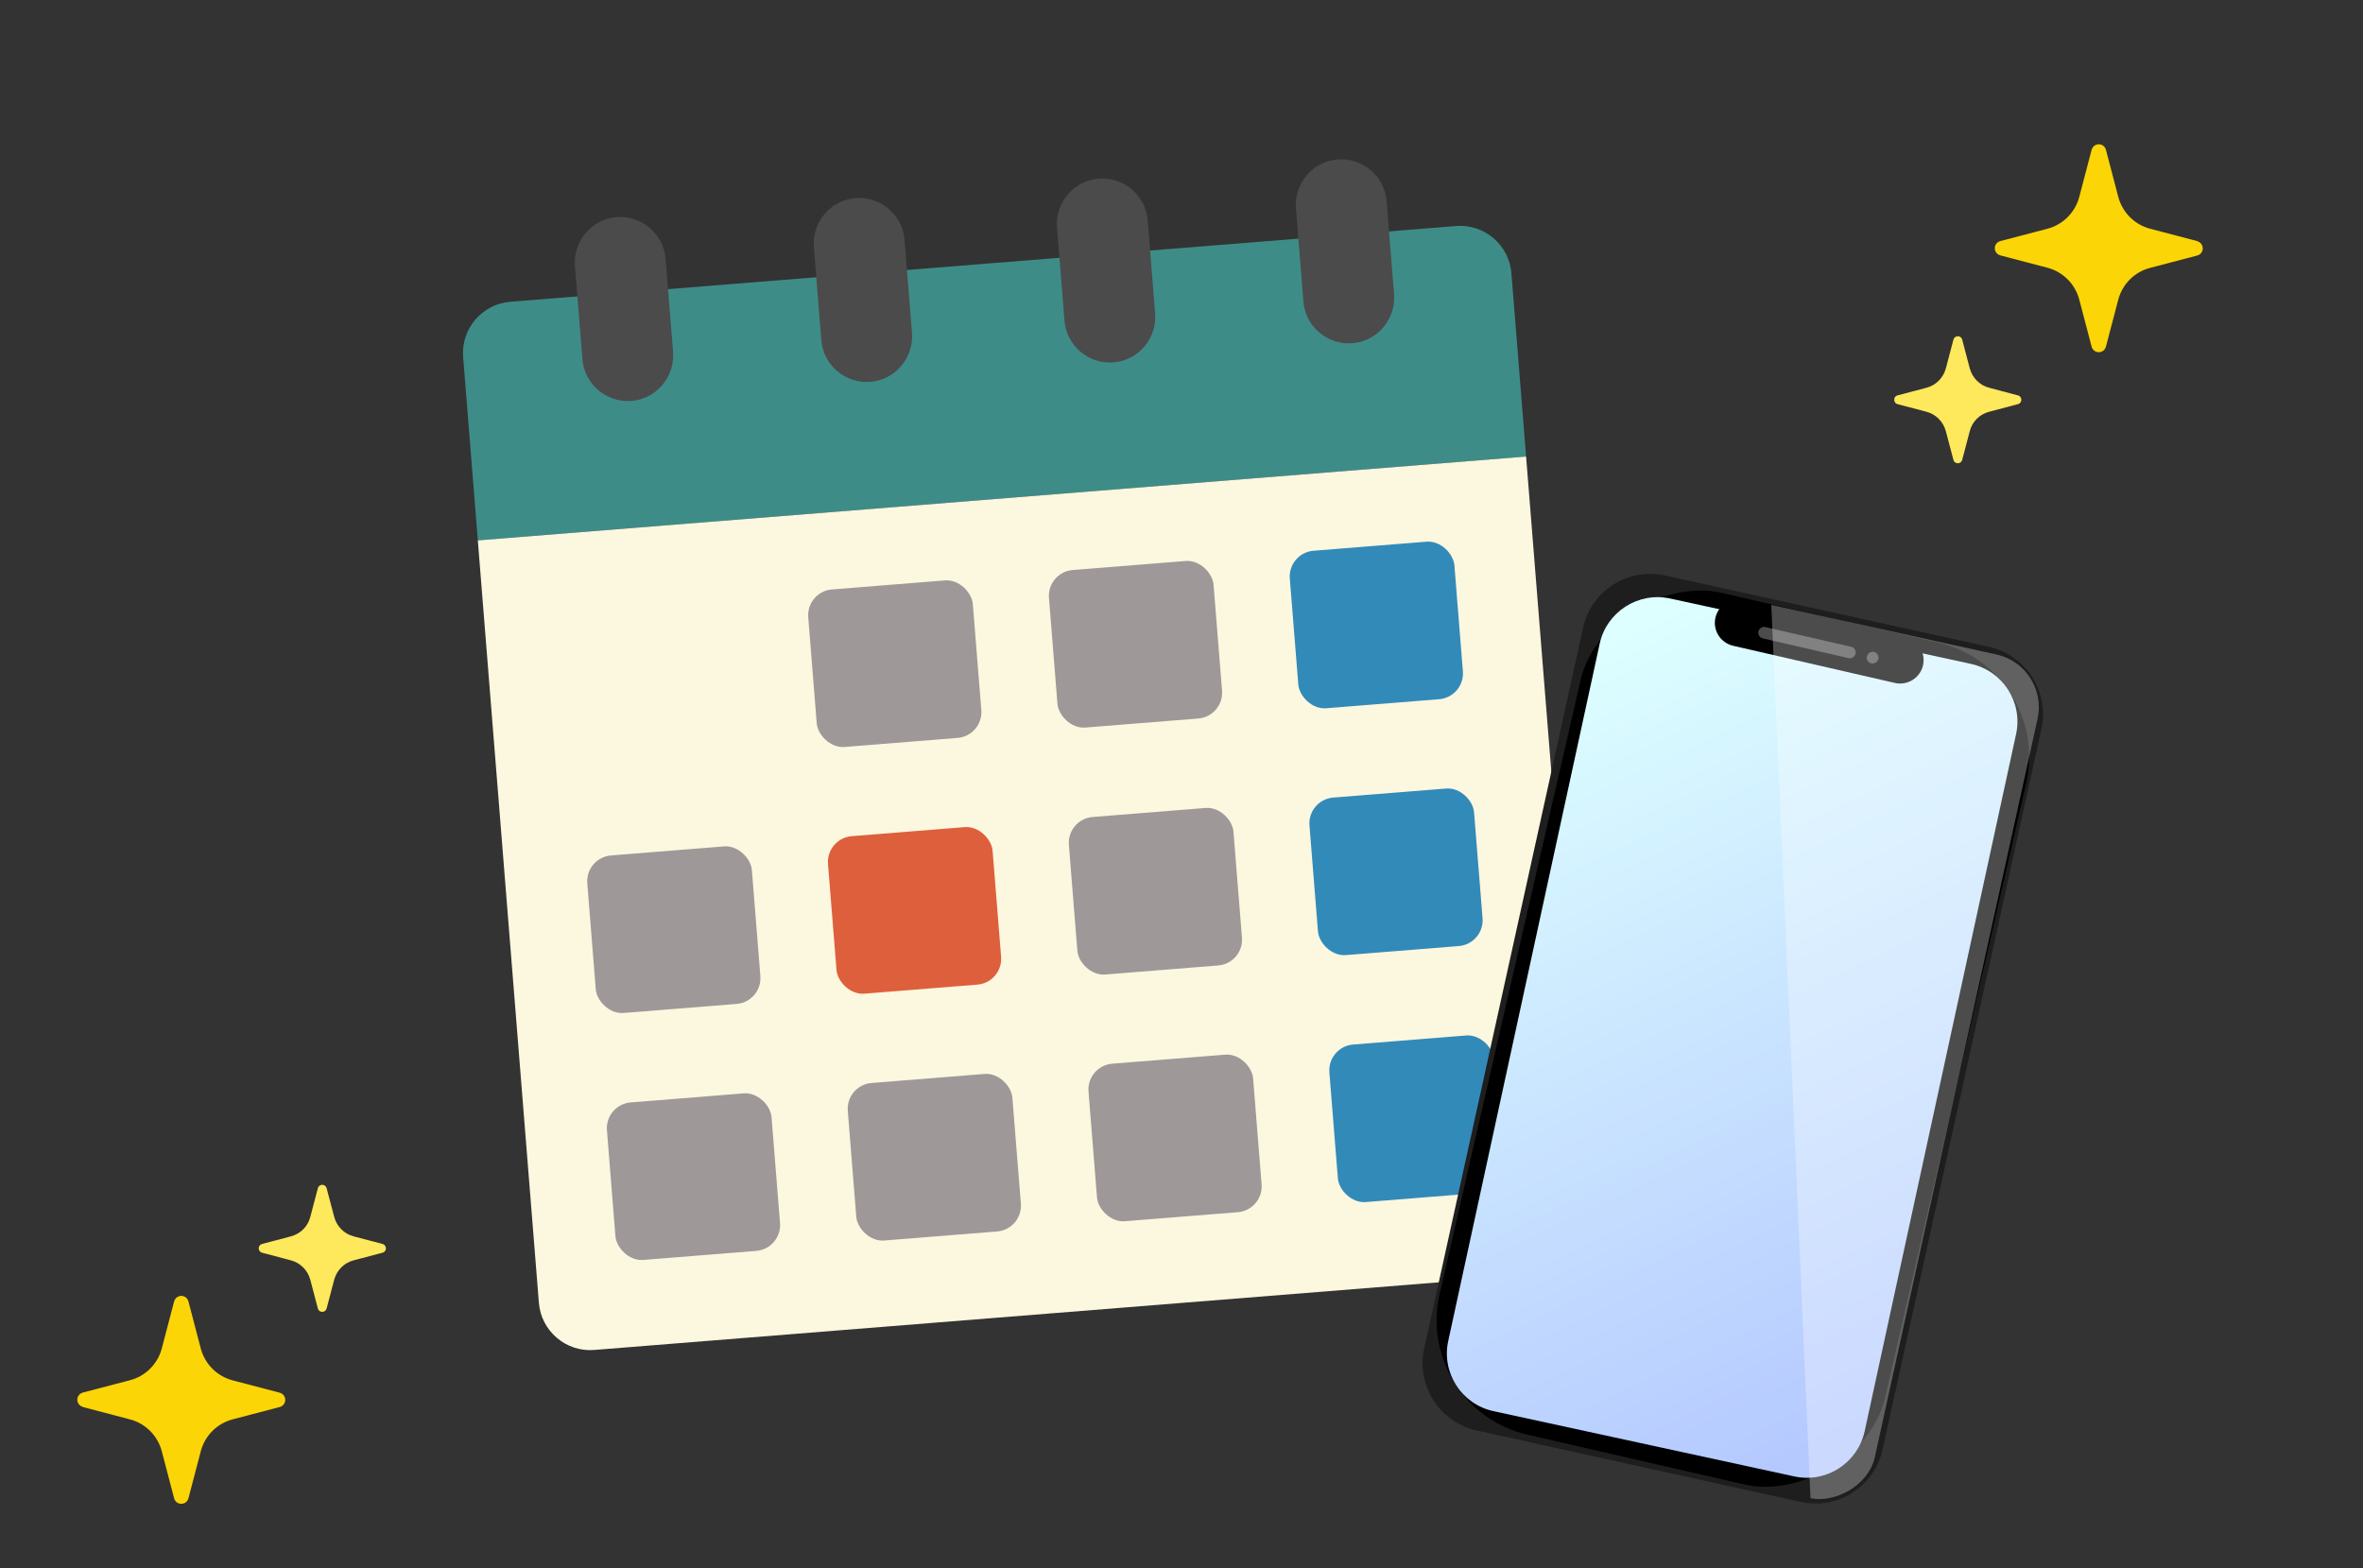 <?xml version="1.0" encoding="UTF-8"?>
<svg id="_レイヤー_1" data-name="レイヤー_1" xmlns="http://www.w3.org/2000/svg" xmlns:xlink="http://www.w3.org/1999/xlink" viewBox="0 0 183.47 121.76">
  <rect x="0" y="0" width="183.47" height="121.76" fill="#333333" stroke="none"/>
  <defs>
    <style>
      .cls-1 {
        fill: #3e8c87;
      }

      .cls-2 {
        fill: #fcf7df;
      }

      .cls-3 {
        fill: #fff;
      }

      .cls-4 {
        fill: #de5f3c;
      }

      .cls-5 {
        fill: #1e1e1e;
      }

      .cls-6 {
        fill: #328ab9;
      }

      .cls-7 {
        fill: #9e9898;
      }

      .cls-8 {
        fill: none;
      }

      .cls-9 {
        clip-path: url(#clippath-1);
      }

      .cls-10 {
        fill: url(#_名称未設定グラデーション);
      }

      .cls-11 {
        fill: #fcd506;
      }

      .cls-12, .cls-13 {
        opacity: .3;
      }

      .cls-14 {
        fill: #fee85c;
      }

      .cls-13 {
        fill: url(#_名称未設定グラデーション_2);
        isolation: isolate;
      }

      .cls-15 {
        clip-path: url(#clippath-2);
      }

      .cls-16 {
        fill: #4b4b4b;
      }

      .cls-17 {
        clip-path: url(#clippath);
      }
    </style>
    <clipPath id="clippath">
      <rect class="cls-8" x="147.08" y="11.21" width="23.95" height="24.76"/>
    </clipPath>
    <clipPath id="clippath-1">
      <rect class="cls-8" x="6" y="92" width="23.95" height="24.76"/>
    </clipPath>
    <linearGradient id="_名称未設定グラデーション" data-name="名称未設定グラデーション" x1="-199.12" y1="478.83" x2="-198.6" y2="478.22" gradientTransform="translate(-9057.68 48036.68) rotate(26.35) scale(65.62 -98.33)" gradientUnits="userSpaceOnUse">
      <stop offset="0" stop-color="#dff"/>
      <stop offset="1" stop-color="#b5c9ff"/>
    </linearGradient>
    <clipPath id="clippath-2">
      <rect class="cls-8" x="101.01" y="62.9" width="67.08" height="35.51" rx="4.19" ry="4.19" transform="translate(26.82 194.69) rotate(-77.57)"/>
    </clipPath>
    <linearGradient id="_名称未設定グラデーション_2" data-name="名称未設定グラデーション 2" x1="-197.9" y1="477.4" x2="-197.65" y2="476.89" gradientTransform="translate(-10590.69 49924.91) rotate(25.85) scale(60.82 -103.5)" gradientUnits="userSpaceOnUse">
      <stop offset="0" stop-color="#fff"/>
      <stop offset="1" stop-color="#fff"/>
    </linearGradient>
  </defs>
  <g>
    <path class="cls-1" d="M118.49,35.45l-81.39,6.51-1.14-14.23c-.18-2.19,1.47-4.13,3.67-4.3l73.42-5.88c2.19-.18,4.13,1.47,4.3,3.67l1.14,14.23Z"/>
    <path class="cls-2" d="M37.1,41.96l81.39-6.51,4.74,59.19c.18,2.19-1.47,4.13-3.67,4.3l-73.42,5.88c-2.19.18-4.13-1.47-4.3-3.67l-4.74-59.19Z"/>
    <path class="cls-16" d="M67.57,29.65h0c1.94-.15,3.39-1.87,3.24-3.8l-.58-7.23c-.15-1.94-1.87-3.39-3.8-3.24h0c-1.94.15-3.39,1.87-3.24,3.8l.58,7.23c.15,1.94,1.87,3.39,3.8,3.24Z"/>
    <path class="cls-16" d="M49.02,31.13h0c1.94-.15,3.39-1.87,3.24-3.8l-.58-7.23c-.15-1.94-1.87-3.39-3.8-3.24h0c-1.94.15-3.39,1.87-3.24,3.8l.58,7.23c.15,1.94,1.87,3.39,3.8,3.24Z"/>
    <path class="cls-16" d="M108.24,22.85l-.58-7.23c-.15-1.94-1.87-3.39-3.8-3.24h0c-1.94.15-3.39,1.87-3.24,3.8l.58,7.23c.15,1.94,1.87,3.39,3.8,3.24h0c1.94-.15,3.39-1.87,3.24-3.8Z"/>
    <rect class="cls-7" x="63.06" y="45.4" width="12.82" height="12.27" rx="2.01" ry="2.01" transform="translate(-3.89 5.71) rotate(-4.58)"/>
    <rect class="cls-7" x="81.75" y="43.9" width="12.82" height="12.27" rx="2.01" ry="2.01" transform="translate(-3.71 7.19) rotate(-4.58)"/>
    <rect class="cls-6" x="100.45" y="42.4" width="12.82" height="12.27" rx="2.01" ry="2.01" transform="translate(-3.53 8.68) rotate(-4.58)"/>
    <rect class="cls-4" x="64.59" y="64.56" width="12.82" height="12.27" rx="2.01" ry="2.01" transform="translate(-5.41 5.89) rotate(-4.58)"/>
    <rect class="cls-7" x="45.9" y="66.06" width="12.82" height="12.27" rx="2.01" ry="2.01" transform="translate(-5.59 4.4) rotate(-4.58)"/>
    <rect class="cls-7" x="83.29" y="63.07" width="12.82" height="12.27" rx="2.01" ry="2.01" transform="translate(-5.23 7.38) rotate(-4.58)"/>
    <rect class="cls-6" x="101.98" y="61.57" width="12.82" height="12.27" rx="2.01" ry="2.01" transform="translate(-5.06 8.86) rotate(-4.58)"/>
    <rect class="cls-7" x="66.13" y="83.73" width="12.82" height="12.27" rx="2.01" ry="2.01" transform="translate(-6.94 6.07) rotate(-4.58)"/>
    <rect class="cls-7" x="47.43" y="85.23" width="12.82" height="12.27" rx="2.01" ry="2.01" transform="translate(-7.12 4.59) rotate(-4.58)"/>
    <rect class="cls-7" x="84.82" y="82.23" width="12.82" height="12.27" rx="2.01" ry="2.01" transform="translate(-6.76 7.56) rotate(-4.58)"/>
    <rect class="cls-6" x="103.52" y="80.74" width="12.82" height="12.27" rx="2.01" ry="2.01" transform="translate(-6.58 9.05) rotate(-4.58)"/>
    <path class="cls-16" d="M86.45,28.14h0c1.94-.15,3.39-1.87,3.24-3.8l-.58-7.23c-.15-1.94-1.87-3.39-3.8-3.24h0c-1.94.15-3.39,1.87-3.24,3.8l.58,7.23c.15,1.94,1.87,3.39,3.8,3.24Z"/>
  </g>
  <g id="_グループ_148327" data-name="グループ_148327">
    <g id="_グループ_148326" data-name="グループ_148326">
      <g id="_グループ_148323" data-name="グループ_148323">
        <g id="_グループ_148319" data-name="グループ_148319">
          <g id="_グループ_148122" data-name="グループ_148122">
            <g class="cls-17">
              <g id="_グループ_148121" data-name="グループ_148121">
                <path id="_パス_104321" data-name="パス_104321" class="cls-11" d="M170.6,18.72l-3.66-.96c-1.21-.32-2.15-1.26-2.47-2.47l-.96-3.66c-.08-.31-.4-.49-.7-.41-.2.05-.36.21-.41.41l-.96,3.66c-.32,1.21-1.26,2.15-2.47,2.47l-3.66.96c-.31.08-.49.4-.41.7.05.2.21.36.41.41l3.66.96c1.21.32,2.15,1.26,2.47,2.47l.96,3.66c.08.31.4.49.7.41.2-.05.36-.21.41-.41l.96-3.66c.32-1.2,1.26-2.15,2.47-2.46l3.66-.96c.31-.08.49-.4.41-.7-.05-.2-.21-.36-.41-.41"/>
                <path id="_パス_104322" data-name="パス_104322" class="cls-14" d="M156.68,30.7l-2.23-.59c-.74-.19-1.31-.77-1.51-1.5l-.59-2.24c-.05-.19-.24-.3-.43-.25-.12.03-.22.13-.25.25l-.59,2.24c-.2.73-.77,1.31-1.51,1.5l-2.24.59c-.19.05-.3.24-.25.43.03.12.13.22.25.25l2.24.59c.74.19,1.31.77,1.51,1.51l.59,2.23c.05.19.24.3.43.25.12-.03.22-.13.25-.25l.59-2.24c.19-.74.77-1.31,1.51-1.5l2.23-.59c.19-.05.3-.24.25-.43-.03-.12-.13-.22-.25-.25"/>
              </g>
            </g>
          </g>
          <g id="_グループ_148123" data-name="グループ_148123">
            <g class="cls-9">
              <g id="_グループ_148121-2" data-name="グループ_148121-2">
                <path id="_パス_104321-2" data-name="パス_104321-2" class="cls-11" d="M6.43,109.25l3.66.96c1.21.32,2.15,1.26,2.47,2.47l.96,3.66c.08.31.4.49.7.41.2-.05.36-.21.41-.41l.96-3.66c.32-1.21,1.26-2.15,2.47-2.47l3.66-.96c.31-.08.49-.4.41-.7-.05-.2-.21-.36-.41-.41l-3.66-.96c-1.21-.32-2.15-1.26-2.47-2.47l-.96-3.66c-.08-.31-.4-.49-.7-.41-.2.05-.36.21-.41.41l-.96,3.66c-.32,1.2-1.26,2.15-2.47,2.46l-3.66.96c-.31.08-.49.4-.41.7.05.2.21.36.41.41"/>
                <path id="_パス_104322-2" data-name="パス_104322-2" class="cls-14" d="M20.35,97.27l2.23.59c.74.19,1.31.77,1.51,1.5l.59,2.24c.05.19.24.3.43.25.12-.03.22-.13.25-.25l.59-2.24c.2-.73.77-1.31,1.51-1.5l2.24-.59c.19-.05.3-.24.25-.43-.03-.12-.13-.22-.25-.25l-2.24-.59c-.74-.19-1.31-.77-1.51-1.51l-.59-2.23c-.05-.19-.24-.3-.43-.25-.12.03-.22.13-.25.25l-.59,2.24c-.19.74-.77,1.31-1.51,1.5l-2.23.59c-.19.05-.3.24-.25.43.03.12.13.22.25.25"/>
              </g>
            </g>
          </g>
          <g id="_グループ_148030" data-name="グループ_148030">
            <g id="_グループ_133045" data-name="グループ_133045">
              <path id="_パス_93241" data-name="パス_93241" class="cls-5" d="M129.31,44.69l25.09,5.53c2.88.62,4.72,3.45,4.11,6.34l-12.35,56.02c-.65,2.88-3.51,4.68-6.39,4.03l-25.09-5.53c-2.88-.62-4.72-3.45-4.11-6.34l12.35-56.02c.65-2.88,3.51-4.68,6.39-4.03Z"/>
              <g id="_グループ_133042" data-name="グループ_133042">
                <g id="_グループ_133041" data-name="グループ_133041">
                  <rect id="_長方形_82816" data-name="長方形_82816" x="101.01" y="62.9" width="67.08" height="35.51" rx="9.1" ry="9.1" transform="translate(25.83 193.74) rotate(-77.07)"/>
                  <path id="_パス_93242" data-name="パス_93242" class="cls-10" d="M129.66,46.47l23.37,5.08c2.48.54,4.05,2.99,3.5,5.47,0,0,0,0,0,0l-11.75,54.1c-.54,2.48-2.98,4.06-5.46,3.52l-23.37-5.07c-2.48-.54-4.05-2.99-3.5-5.47,0,0,0,0,0,0l11.75-54.1c.53-2.48,2.98-4.06,5.46-3.53,0,0,0,0,0,0Z"/>
                  <path id="_長方形_82817" data-name="長方形_82817" d="M135.37,46.59l12.57,2.89c.98.23,1.59,1.2,1.37,2.18h0c-.23.98-1.2,1.59-2.18,1.37l-12.57-2.89c-.98-.23-1.59-1.2-1.37-2.18h0c.23-.98,1.2-1.59,2.18-1.37Z"/>
                  <g id="_グループ_133040" data-name="グループ_133040" class="cls-12">
                    <path id="_パス_93243" data-name="パス_93243" class="cls-3" d="M137.07,48.69l6.65,1.53c.25.05.4.3.35.54,0,0,0,0,0,0h0c-.06.24-.3.4-.54.34,0,0,0,0,0,0l-6.66-1.53c-.24-.06-.4-.3-.34-.54h0c.06-.24.3-.4.55-.34Z"/>
                    <path id="_パス_93244" data-name="パス_93244" class="cls-3" d="M144.95,50.96c-.06.24.1.49.34.55s.49-.1.55-.34c.06-.24-.1-.49-.34-.55,0,0,0,0,0,0-.24-.06-.49.1-.54.34Z"/>
                  </g>
                </g>
              </g>
              <g id="_グループ_133044" data-name="グループ_133044">
                <g class="cls-15">
                  <g id="_マスクグループ_133043" data-name="マスクグループ_133043">
                    <path id="_パス_93245" data-name="パス_93245" class="cls-13" d="M137.4,44.07l3.3,75.16,6.71,1.65,16.45-70.81-26.46-6Z"/>
                  </g>
                </g>
              </g>
            </g>
          </g>
        </g>
      </g>
    </g>
  </g>
</svg>